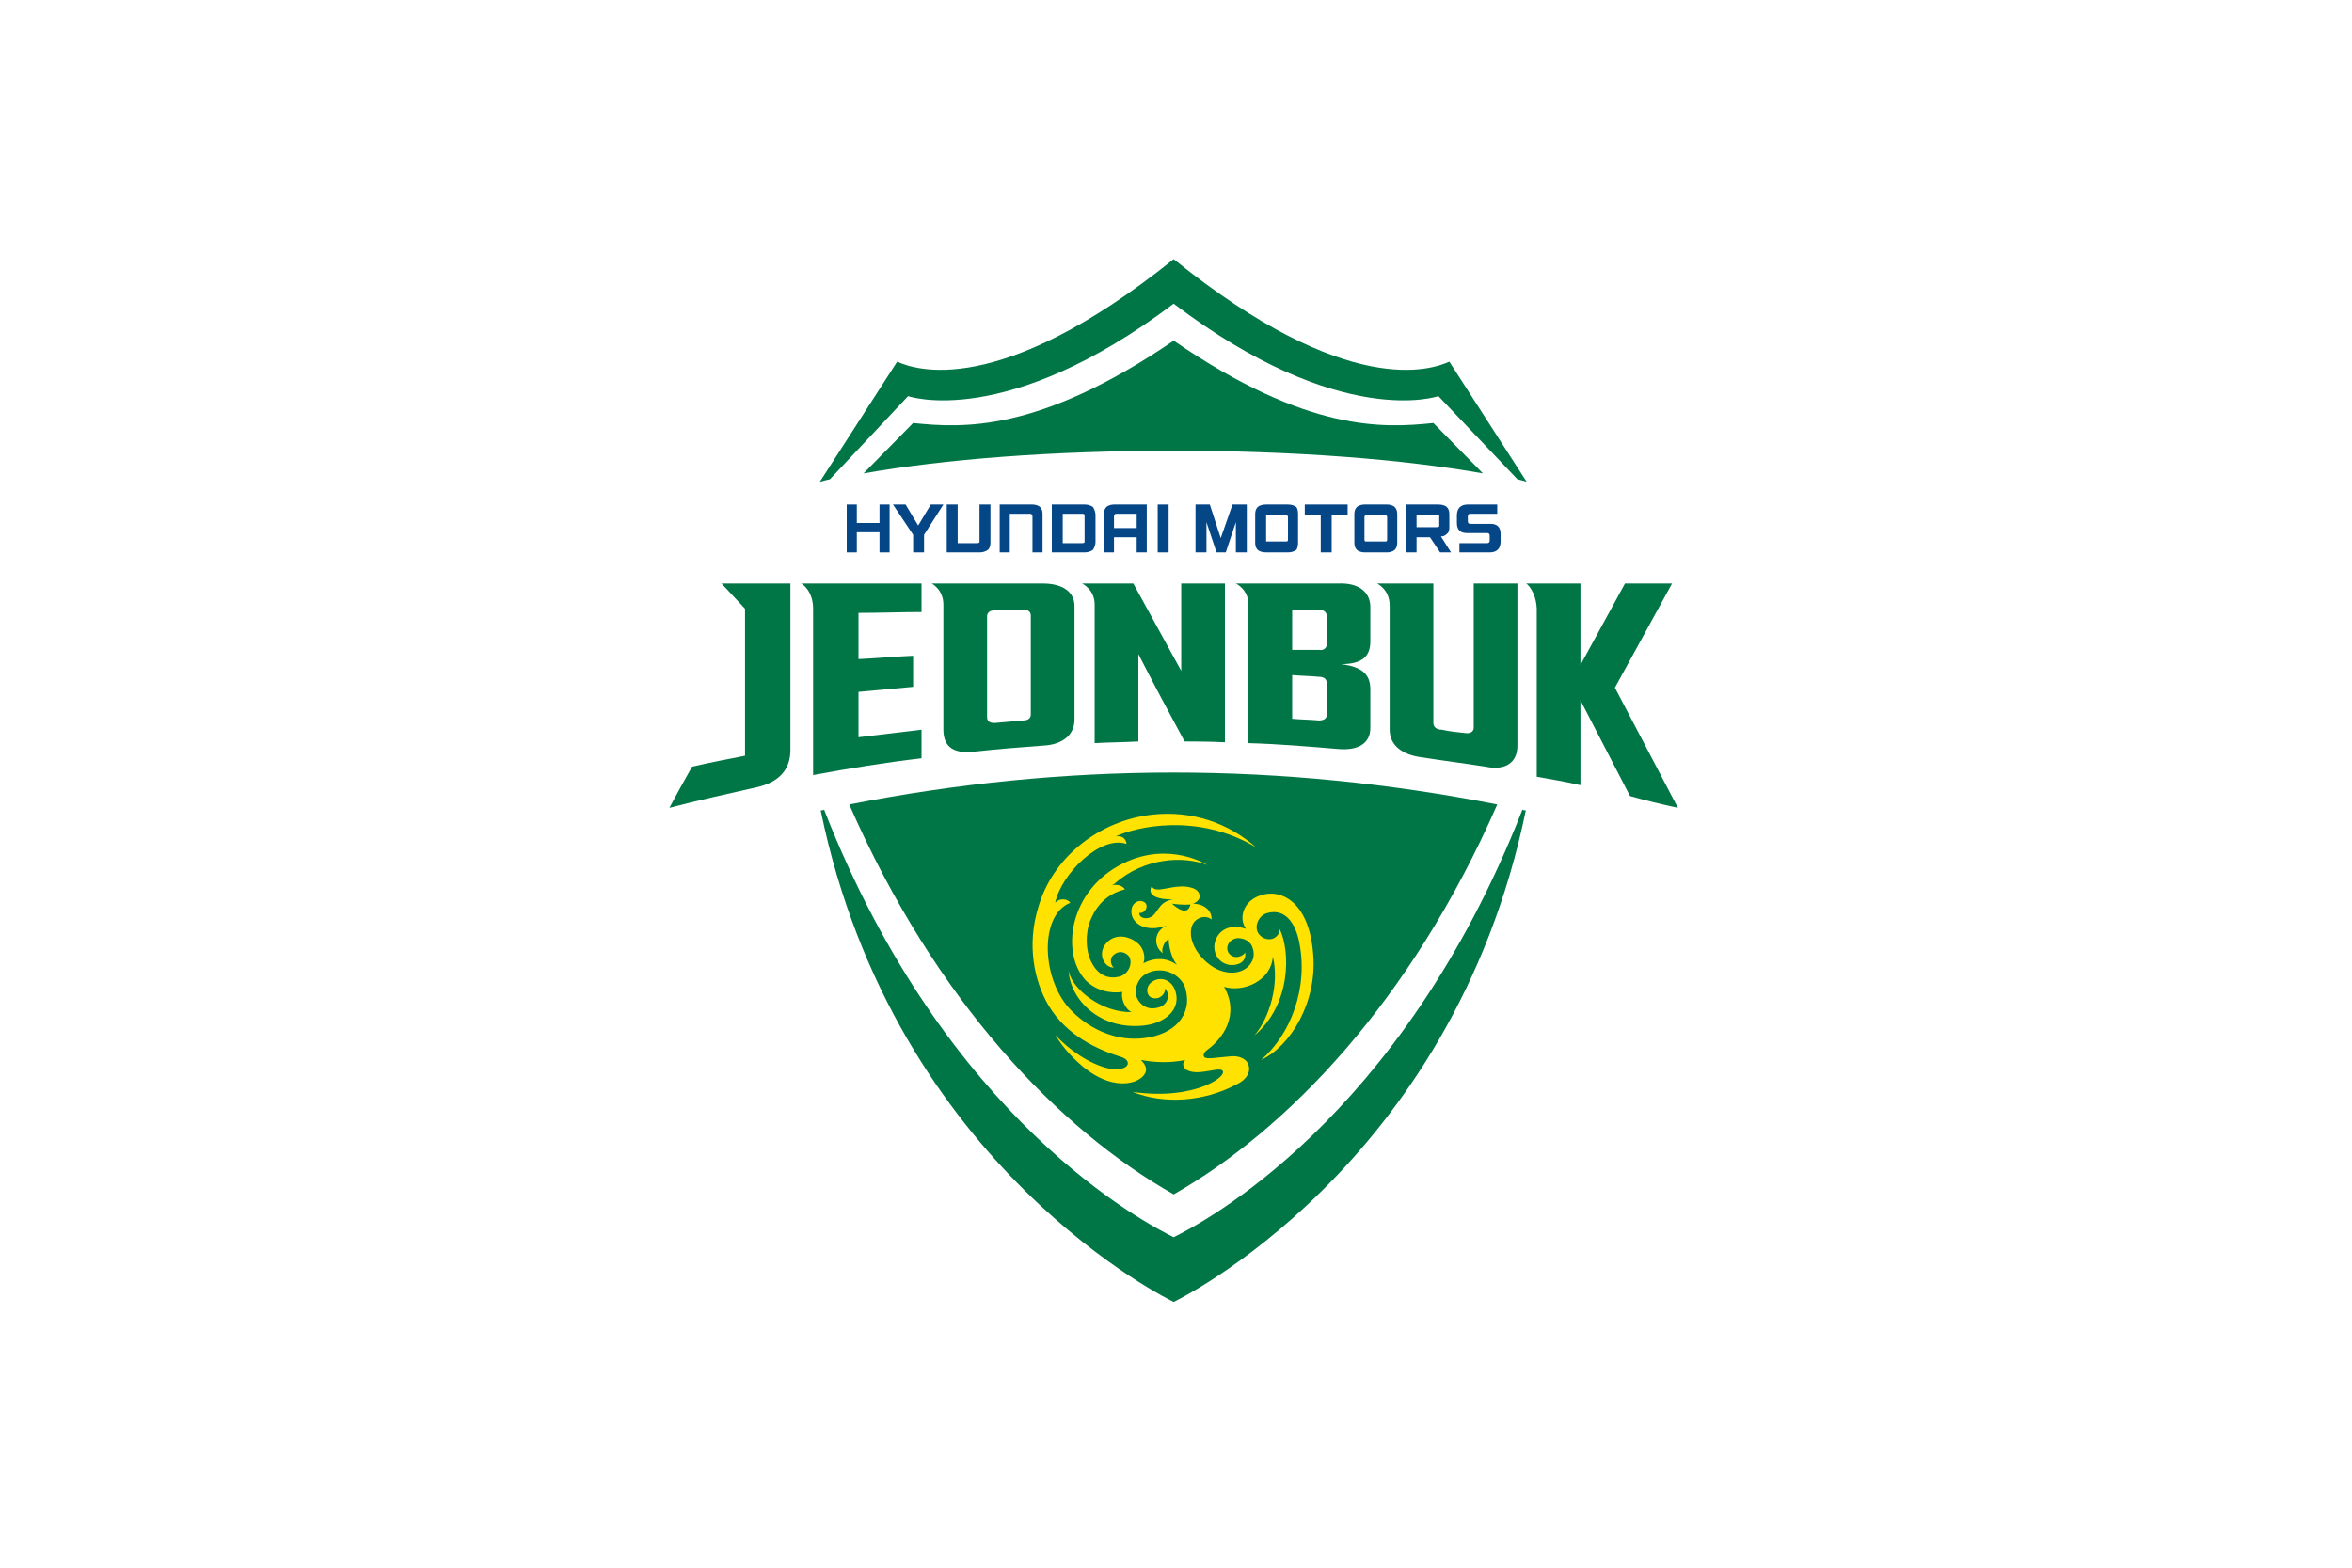 <svg xmlns="http://www.w3.org/2000/svg" height="800" width="1200" xml:space="preserve" version="1.1" id="svg58" clip-rule="evenodd" fill-rule="evenodd" image-rendering="optimizeQuality" shape-rendering="geometricPrecision" text-rendering="geometricPrecision" viewBox="-36.261 -62.5 314.263 375"><defs id="defs4"><style type="text/css" id="style2">.fil0,.fil2{fill:#007545;fill-rule:nonzero}.fil2{fill:#044686}</style></defs><g id="ë_x00a0__x02c6_ì_x009d__x00b4_ì_x2013__x00b4__x0020_1" transform="translate(-128.928 -228.848) scale(.201)"><path class="fil0" d="M1240 1747c-130 0-259 13-386 38 103 235 250 387 386 464 135-77 282-229 385-464-127-25-256-38-385-38z" id="path7" fill="#007545" fill-rule="nonzero"/><path class="fil0" d="M1549 1331c-58 6-149 12-309-98-161 110-252 104-310 98l-59 60c96-17 225-27 369-27 143 0 272 10 368 27z" id="path9" fill="#007545" fill-rule="nonzero"/><path class="fil0" d="M831 1398l93-99s116 41 316-110c199 151 315 110 315 110l94 99c4 1 8 2 11 3l-92-143c-20 9-120 46-328-122-209 168-309 131-329 122l-92 143c4-1 7-2 12-3z" id="path11" fill="#007545" fill-rule="nonzero"/><path class="fil0" d="M1240 2377s331-158 419-585c0 0-4 0-4-1-145 371-383 493-415 509-32-16-271-138-416-509 0 1-4 1-4 1 88 427 420 585 420 585z" id="path13" fill="#007545" fill-rule="nonzero"/><path d="M1406 1963c-5-65-41-79-65-69-18 7-24 26-15 39-17-6-31 0-36 13s2 28 17 30c10 1 20-4 18-15-1 3-8 7-14 5s-8-8-7-12c1-5 5-9 12-10 8 0 16 4 18 12 6 16-10 34-34 28-22-5-46-34-38-55 4-10 17-13 23-7 1-12-11-19-22-19 0 0 7-2 8-8 0-4-2-9-10-11-20-6-43 9-47-2 0 0-11 16 25 16-19 3-17 19-29 22-4 1-11 0-11-6 5 1 11-5 8-11-5-6-15-3-17 6-3 15 14 30 42 20-15 6-17 24-5 33-2-5 2-14 7-17 0 0 0 18 10 31-12-9-27-9-40-2 3-8 0-19-8-25-9-7-23-10-33-2-16 13-6 33 6 32-3-1-7-11 1-16 7-5 14-1 17 3 4 7 1 18-9 23 0 0-21 9-34-13-7-11-10-29-5-48 2-5 10-34 43-42 0 0-4-7-15-5 1-1 2-1 3-2 35-31 82-33 110-22 0 0-45-29-100-2-65 32-75 108-44 140 17 16 38 14 43 13-2 6 2 20 11 24-35 1-71-27-75-49 2 34 37 71 90 65 26-3 44-20 37-41-4-13-18-19-29-10-7 6-5 16 1 18 9 3 16-4 16-11 7 9 2 21-10 23-16 4-27-11-25-22 2-12 9-18 18-21 19-6 37 6 41 20 9 32-14 55-49 59-30 4-62-8-86-32-36-35-40-114-2-129-3-5-13-6-18 0 7-34 54-81 85-70-1-8-7-10-13-9 23-11 97-29 167 13-33-29-76-44-123-39-64 7-119 51-136 110-14 45-5 88 12 117 22 37 60 53 85 61 16 4 12 19-14 14-22-5-48-23-63-40 9 15 20 27 33 38 40 33 73 18 75 5 1-5-3-10-6-13 15 3 35 4 53 0-4 3-3 8 0 11 13 9 36-2 43 1 11 5-30 37-106 26 37 15 85 12 124-9 11-5 17-14 14-23-2-7-11-12-24-10-14 1-27 4-29 0-1-2 0-5 4-8 18-13 39-41 20-75 23 7 56-7 58-36 8 33-4 73-22 94 44-37 43-101 30-127 1 6-5 11-9 12-9 2-15-4-17-8-4-9 2-19 9-22 19-7 34 5 40 32 12 56-10 112-45 142 35-16 67-69 62-126zm-168-60c13 2 22 1 22 1-4 17-22-1-22-1z" id="path15" fill="#ffe200" fill-rule="nonzero"/><path class="fil2" id="polygon17" fill="#044686" fill-rule="nonzero" d="M863 1485v-24h27v24h12v-57h-12v22h-27v-22h-12v57z"/><path class="fil2" d="M1172 1439h24v17h-27v-14s0-1 1-2c0-1 1-1 2-1zm-12-8c-3 3-3 7-3 9v45h12v-18h27v18h12v-57h-39c-3 0-7 1-9 3z" id="path19" fill="#044686" fill-rule="nonzero"/><path class="fil2" d="M1072 1428h-39v57h12v-46h24c1 0 2 0 2 1 1 1 1 2 1 2v43h12v-45c0-2 0-6-3-9-2-2-6-3-9-3z" id="path21" fill="#044686" fill-rule="nonzero"/><path class="fil2" d="M1009 1470v3c-1 1-2 1-3 1h-23v-46h-13v57h39c4 0 7-1 10-3 3-3 3-7 3-9v-45h-13z" id="path23" fill="#044686" fill-rule="nonzero"/><path class="fil2" d="M1134 1470v3c-1 1-2 1-3 1h-23v-35h23c1 0 2 0 3 1v2zm13-30c0-2-1-6-3-9-3-2-6-3-10-3h-39v57h39c4 0 7-1 10-3 2-3 3-7 3-9z" id="path25" fill="#044686" fill-rule="nonzero"/><path class="fil2" id="polygon27" fill="#044686" fill-rule="nonzero" d="M943 1485v-21l23-36h-15l-15 25-15-25h-15l24 36v21z"/><path class="fil2" id="polygon29" fill="#044686" fill-rule="nonzero" d="M1234 1485v-57h-13v57z"/><path class="fil2" d="M1556 1452v2c-1 1-2 1-3 1h-24v-15h24c1 0 2 0 3 1v1zm2 14c3 0 5-1 7-3 3-2 3-6 3-8v-15c0-2 0-6-3-9-2-2-6-3-10-3h-38v57h12v-18h16l12 18h13z" id="path31" fill="#044686" fill-rule="nonzero"/><path class="fil2" id="polygon33" fill="#044686" fill-rule="nonzero" d="M1428 1440h19v-12h-51v12h19v45h13z"/><path class="fil2" id="polygon35" fill="#044686" fill-rule="nonzero" d="M1302 1485l12-36v36h13v-57h-17l-14 40-13-40h-17v57h13v-36l12 36z"/><path class="fil2" d="M1494 1470c0 1 0 1-1 2h-25c-1-1-1-1-1-2v-27c0-1 0-1 1-2 0-1 1-1 2-1h20c2 0 3 0 3 1 1 1 1 1 1 2zm9-39c-2-2-6-3-9-3h-27c-3 0-7 1-9 3-3 3-3 7-3 9v33c0 2 0 6 3 9 2 2 6 3 9 3h27c3 0 7-1 9-3 3-3 3-7 3-9v-33c0-2 0-6-3-9z" id="path37" fill="#044686" fill-rule="nonzero"/><path class="fil2" d="M1376 1470c0 1 0 1-1 2h-25v-31c1-1 2-1 3-1h20c1 0 2 0 2 1 1 1 1 1 1 2zm10-39c-3-2-6-3-10-3h-26c-4 0-8 1-10 3-3 3-3 7-3 9v33c0 2 0 6 3 9 2 2 6 3 10 3h26c4 0 7-1 10-3 2-3 2-7 2-9v-33c0-2 0-6-2-9z" id="path39" fill="#044686" fill-rule="nonzero"/><path class="fil2" d="M1617 1451h-24c-2 0-3-1-3-3v-6c0-2 1-3 3-3h32v-11h-35c-8 0-13 4-13 13v9c0 8 4 12 12 12h24c2 0 3 1 3 3v6c0 2-1 3-3 3h-33v11h36c8 0 13-4 13-13v-9c0-8-4-12-12-12z" id="path41" fill="#044686" fill-rule="nonzero"/><path class="fil0" d="M1436 1522h-122s15 7 15 25v165c36 1 71 4 107 7 24 2 38-7 38-25v-46c0-18-10-27-35-30 25 0 35-9 35-27v-41c0-18-14-29-38-28zm-14 157c0 4-4 6-9 6-11-1-21-1-32-2v-52c11 1 21 1 31 2 6 0 10 2 10 7zm0-84c0 4-4 7-9 6h-32v-48h31c6 0 10 3 10 7z" id="path43" fill="#007545" fill-rule="nonzero"/><path class="fil0" d="M1084 1522H952s14 7 14 25v149c0 22 14 29 38 26 27-3 53-5 80-7 24-1 38-13 38-31v-135c0-17-14-27-38-27zm-14 156c0 4-3 7-9 7-12 1-22 2-34 3-6 0-9-2-9-7v-120c0-4 3-7 9-7 12 0 23 0 34-1 6 0 9 3 9 7z" id="path45" fill="#007545" fill-rule="nonzero"/><path class="fil0" d="M1597 1694c0 4-4 7-10 6-10-1-19-2-28-4-6 0-10-3-10-8v-166h-67s15 7 15 26v148c0 18 14 30 39 33 25 4 50 7 75 11 24 5 38-5 38-25v-193h-52z" id="path47" fill="#007545" fill-rule="nonzero"/><path class="fil0" d="M1249 1626c-19-35-38-69-57-104h-61s15 7 15 25v-1 166c17-1 34-1 52-2v-104c18 35 36 69 55 104 1 0 32 0 48 1v-189h-52v104z" id="path49" fill="#007545" fill-rule="nonzero"/><path class="fil0" d="M730 1552v175c-20 4-42 8-63 13-9 16-18 32-27 49 34-9 71-17 106-25 24-6 38-20 38-44v-198h-82z" id="path51" fill="#007545" fill-rule="nonzero"/><path class="fil0" d="M797 1522s14 8 14 30v198c43-8 86-15 129-20v-34l-75 9v-54c22-2 43-4 65-6v-37c-22 1-43 3-65 4v-55c25 0 50-1 75-1v-34z" id="path53" fill="#007545" fill-rule="nonzero"/><path class="fil0" d="M1765 1646l68-124h-56l-53 97v-97h-65c0-1 12 8 13 30v200c17 3 35 6 52 10v-101l59 114c18 5 38 10 57 14z" id="path55" fill="#007545" fill-rule="nonzero"/></g></svg>